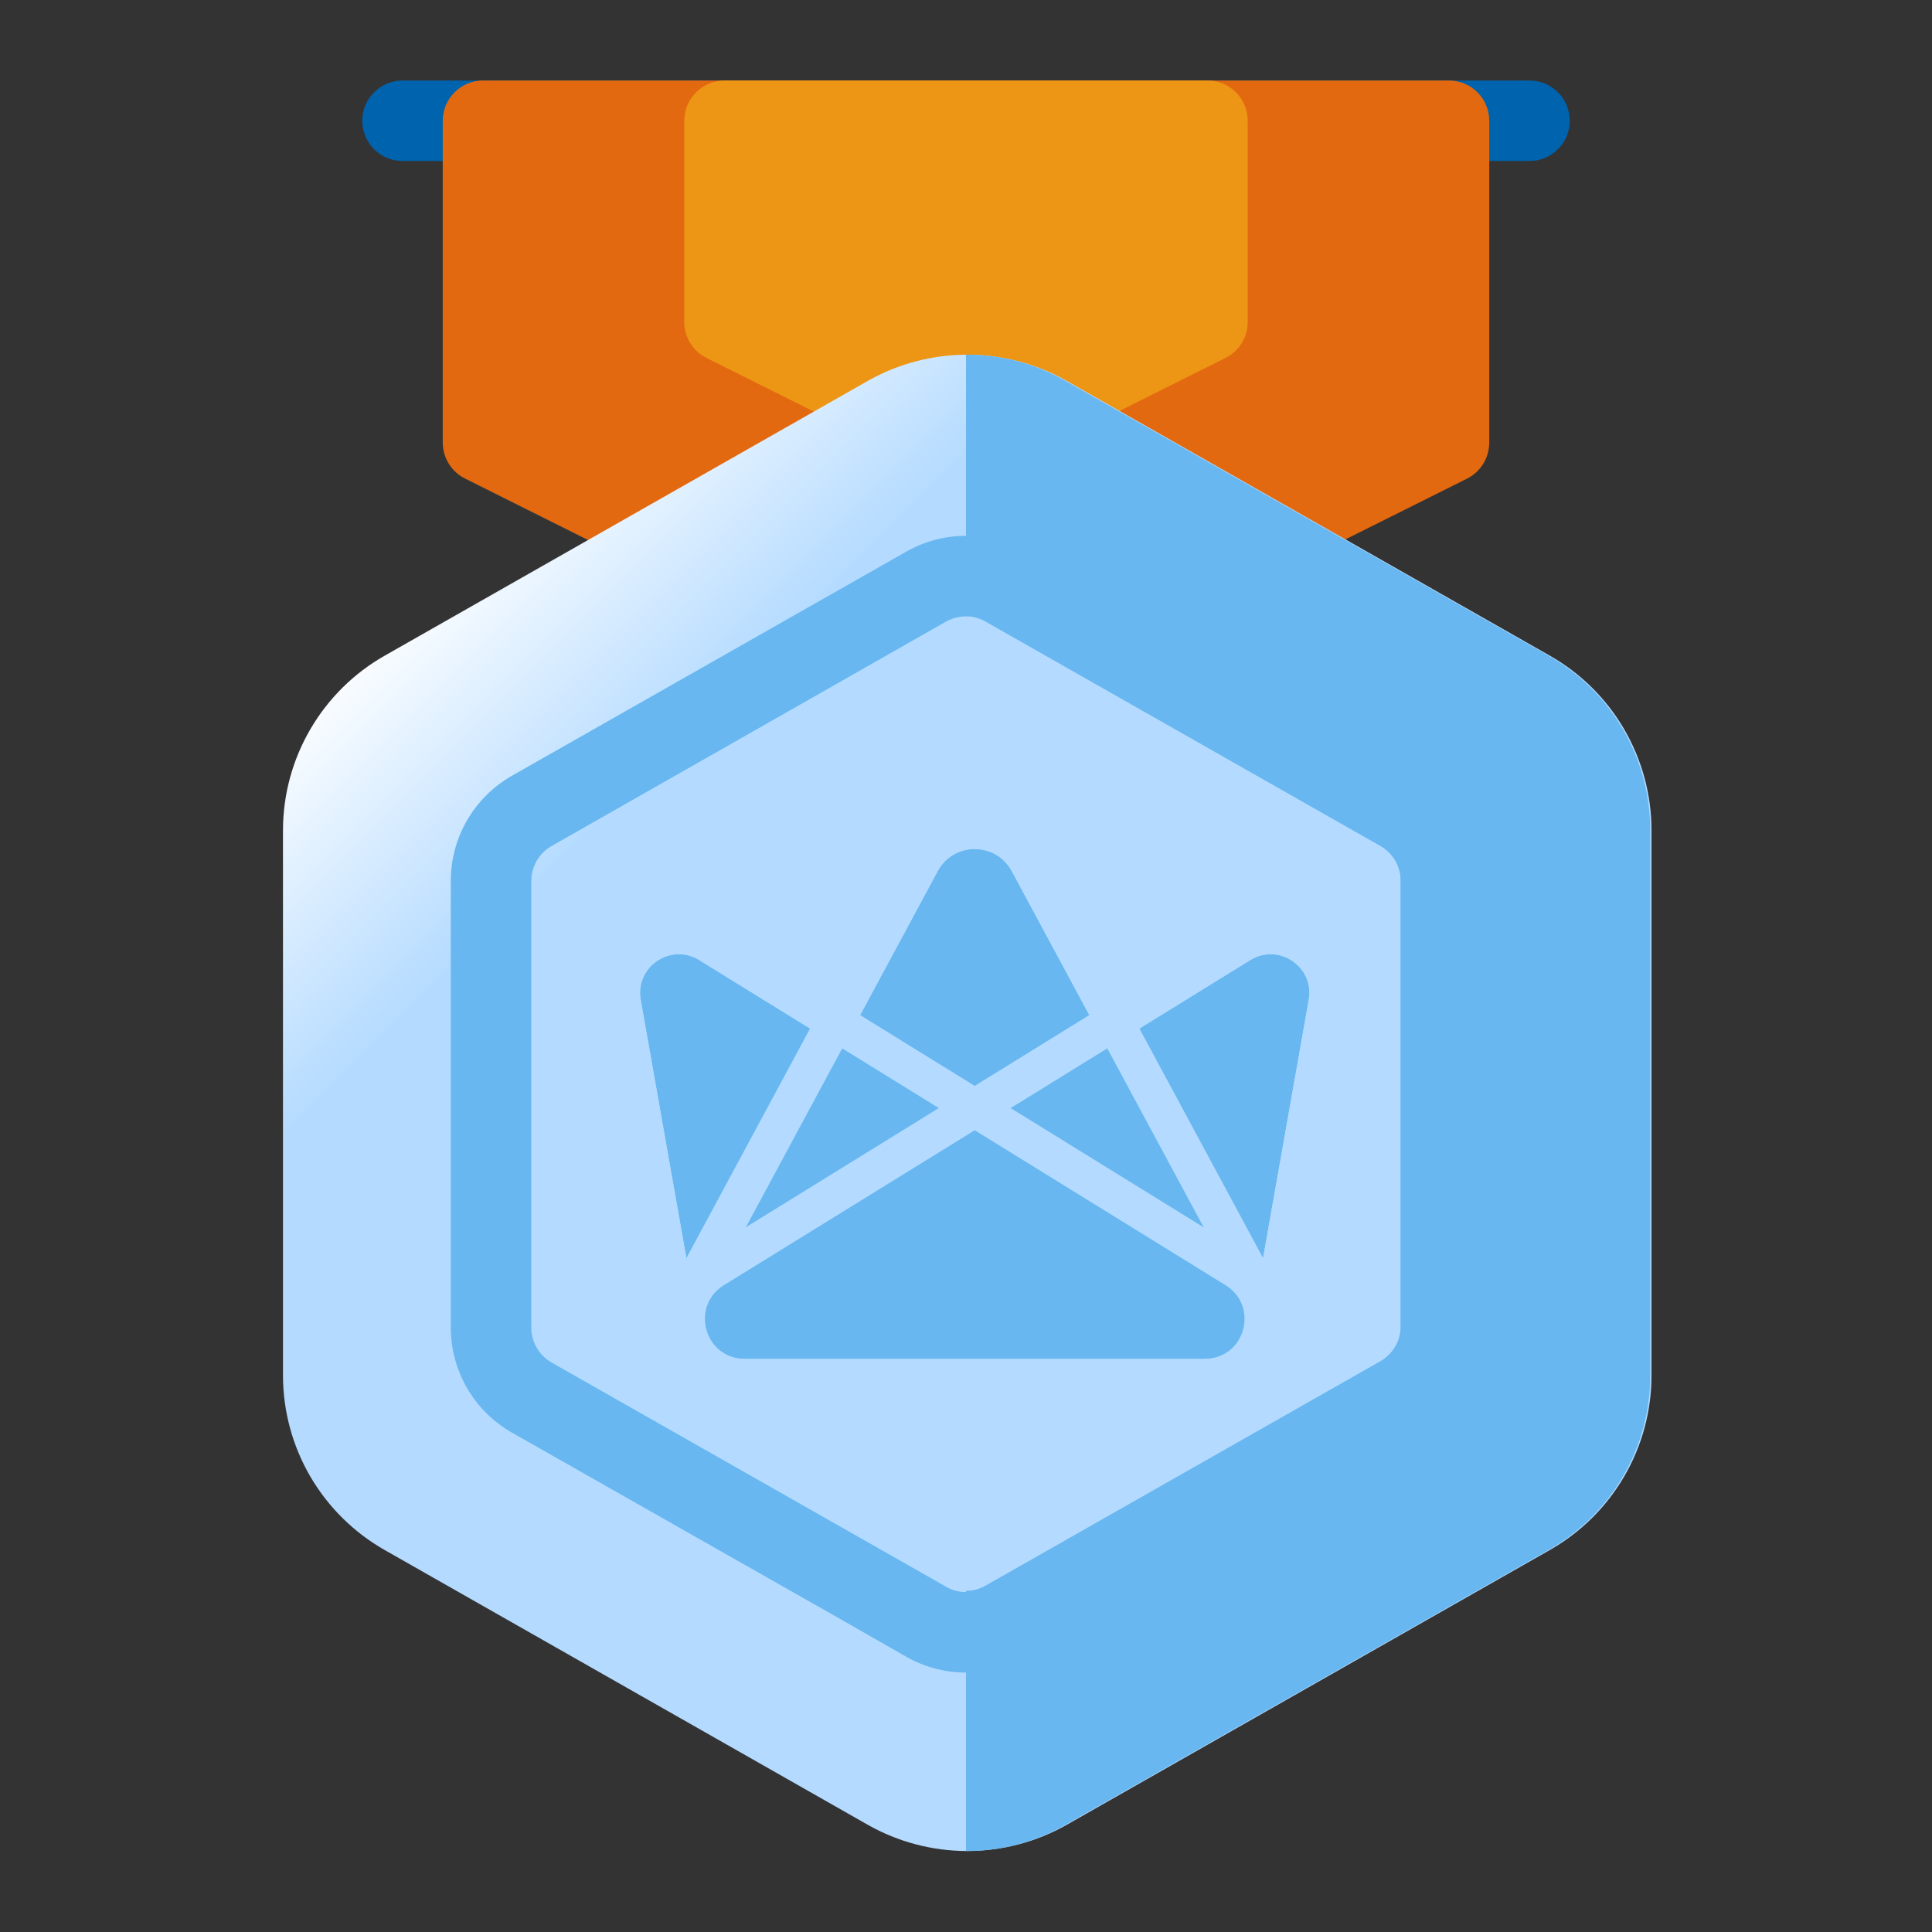 <svg width="36" height="36" viewBox="0 0 36 36" fill="none" xmlns="http://www.w3.org/2000/svg">
<rect x="0" y="0" width="36" height="36" fill="#333333" stroke="none"/>
<g style="mix-blend-mode:multiply">
<path d="M21.86 24.812H14.218C13.818 24.812 13.475 24.526 13.406 24.133L12.467 18.822C12.37 18.274 12.969 17.87 13.443 18.163L22.212 23.579C22.784 23.933 22.533 24.812 21.86 24.812Z" fill="white"/>
</g>
<g style="mix-blend-mode:multiply">
<path d="M14.207 24.812H21.848C22.248 24.812 22.591 24.526 22.661 24.132L23.599 18.822C23.696 18.274 23.098 17.87 22.624 18.163L13.855 23.579C13.283 23.933 13.534 24.812 14.207 24.812Z" fill="white"/>
</g>
<g style="mix-blend-mode:multiply">
<path d="M17.416 16.681L13.591 23.781C13.341 24.246 13.679 24.81 14.209 24.81H21.858C22.388 24.81 22.726 24.246 22.475 23.781L18.651 16.681C18.386 16.19 17.68 16.19 17.416 16.681Z" fill="white"/>
</g>
<path d="M28.5 3H7.5C7.301 3 7.11 2.921 6.97 2.78C6.829 2.64 6.75 2.449 6.75 2.25C6.75 2.051 6.829 1.86 6.97 1.72C7.11 1.579 7.301 1.5 7.5 1.5H28.5C28.699 1.5 28.89 1.579 29.03 1.72C29.171 1.86 29.25 2.051 29.25 2.25C29.25 2.449 29.171 2.64 29.03 2.78C28.89 2.921 28.699 3 28.5 3Z" fill="#0063AD"/>
<path d="M27 1.5H9C8.801 1.5 8.61 1.579 8.47 1.72C8.329 1.86 8.25 2.051 8.25 2.25V8.246C8.25 8.386 8.289 8.522 8.362 8.64C8.435 8.759 8.54 8.855 8.665 8.917L12.208 10.687C12.318 10.742 12.44 10.769 12.563 10.766C12.687 10.762 12.807 10.729 12.914 10.668L16.889 8.409C17.229 8.217 17.612 8.117 18.002 8.117C18.392 8.117 18.775 8.217 19.114 8.409L23.09 10.668C23.197 10.729 23.317 10.762 23.44 10.766C23.564 10.769 23.686 10.742 23.796 10.687L27.339 8.917C27.463 8.854 27.567 8.758 27.64 8.639C27.712 8.521 27.75 8.384 27.75 8.245V2.25C27.75 2.051 27.671 1.86 27.53 1.72C27.39 1.579 27.199 1.5 27 1.5Z" fill="#E26910"/>
<path d="M22.5 1.5H13.5C13.301 1.5 13.11 1.579 12.97 1.72C12.829 1.86 12.75 2.051 12.75 2.25V6C12.75 6.139 12.789 6.276 12.862 6.394C12.935 6.513 13.04 6.608 13.165 6.67L16.438 8.306C16.537 8.355 16.646 8.382 16.757 8.384C16.868 8.387 16.978 8.364 17.08 8.319C17.369 8.189 17.683 8.122 18 8.122C18.317 8.122 18.631 8.189 18.92 8.319C19.022 8.364 19.132 8.387 19.243 8.384C19.354 8.382 19.463 8.355 19.562 8.306L22.835 6.67C22.96 6.608 23.065 6.513 23.138 6.394C23.211 6.276 23.25 6.139 23.25 6V2.25C23.25 2.051 23.171 1.86 23.03 1.72C22.89 1.579 22.699 1.5 22.5 1.5Z" fill="#ED9514"/>
<path d="M30.773 15.468V25.632C30.773 26.293 30.597 26.943 30.263 27.514C29.93 28.085 29.451 28.558 28.876 28.884L19.876 34.003C19.311 34.323 18.673 34.491 18.023 34.491C17.374 34.491 16.736 34.323 16.171 34.003L7.171 28.884C6.596 28.558 6.117 28.085 5.783 27.514C5.45 26.943 5.274 26.293 5.273 25.632V15.468C5.274 14.807 5.45 14.158 5.784 13.586C6.117 13.015 6.596 12.542 7.171 12.216L16.171 7.097C16.736 6.777 17.374 6.609 18.023 6.609C18.673 6.609 19.311 6.777 19.876 7.097L28.876 12.216C29.451 12.542 29.93 13.015 30.263 13.586C30.596 14.158 30.773 14.807 30.773 15.468Z" fill="url(#paint0_linear_7630_67223)"/>
<path d="M22.442 25.326H13.897C13.449 25.326 13.066 25.005 12.988 24.566L11.938 18.627C11.83 18.015 12.499 17.562 13.03 17.89L22.835 23.947C23.475 24.342 23.194 25.326 22.442 25.326Z" fill="#68B7F0"/>
<path d="M13.883 25.326H22.428C22.876 25.326 23.259 25.005 23.337 24.565L24.387 18.627C24.495 18.015 23.826 17.562 23.296 17.89L13.49 23.947C12.851 24.342 13.131 25.326 13.883 25.326Z" fill="#68B7F0"/>
<path d="M17.472 16.232L13.196 24.171C12.915 24.692 13.293 25.323 13.886 25.323H22.439C23.032 25.323 23.41 24.692 23.129 24.171L18.853 16.232C18.557 15.683 17.768 15.683 17.472 16.232Z" fill="#68B7F0"/>
<path fill-rule="evenodd" clip-rule="evenodd" d="M22.442 26.029H13.897C13.109 26.029 12.433 25.464 12.296 24.688M12.296 24.688L11.246 18.749C11.246 18.749 11.246 18.749 11.246 18.749C11.031 17.534 12.356 16.647 13.399 17.291C13.399 17.291 13.399 17.291 13.399 17.291L23.205 23.349L22.903 23.837L23.205 23.349C24.451 24.118 23.898 26.029 22.442 26.029M13.03 17.89C12.499 17.562 11.83 18.014 11.938 18.627L12.988 24.565C13.066 25.005 13.449 25.326 13.897 25.326H22.442C23.194 25.326 23.475 24.342 22.835 23.947L13.03 17.89Z" fill="#B4DBFF"/>
<path fill-rule="evenodd" clip-rule="evenodd" d="M13.49 23.947L23.296 17.89C23.826 17.562 24.495 18.014 24.387 18.627L23.337 24.565C23.259 25.005 22.876 25.325 22.428 25.325H13.883C13.131 25.325 12.851 24.342 13.49 23.947ZM25.079 18.749L24.029 24.687C23.892 25.464 23.216 26.029 22.428 26.029H13.883C12.427 26.029 11.875 24.118 13.12 23.348L13.121 23.348L22.926 17.291C23.969 16.647 25.294 17.534 25.079 18.749C25.079 18.749 25.079 18.749 25.079 18.749Z" fill="#B4DBFF"/>
<path fill-rule="evenodd" clip-rule="evenodd" d="M16.854 15.898C17.415 14.857 18.911 14.857 19.472 15.898L19.472 15.899L23.749 23.838C23.749 23.838 23.749 23.838 23.749 23.838C24.283 24.829 23.561 26.026 22.439 26.026H13.886C12.764 26.026 12.043 24.829 12.577 23.838L13.196 24.171C12.915 24.692 13.293 25.323 13.886 25.323H22.439C23.032 25.323 23.41 24.692 23.13 24.171L18.853 16.232C18.557 15.683 17.768 15.683 17.473 16.232L13.196 24.171L12.577 23.838L16.854 15.898Z" fill="#B4DBFF"/>
<path d="M30.75 15.468V25.632C30.749 26.293 30.573 26.943 30.24 27.514C29.907 28.085 29.428 28.558 28.852 28.884L19.852 34.003C19.288 34.325 18.65 34.494 18 34.491V29.641C18.129 29.643 18.256 29.609 18.367 29.544L25.725 25.362C25.839 25.296 25.934 25.201 26 25.086C26.066 24.972 26.1 24.842 26.1 24.71V16.39C26.1 16.259 26.065 16.129 26 16.015C25.934 15.901 25.839 15.806 25.725 15.741L18.367 11.559C18.256 11.493 18.129 11.46 18 11.461V6.609C18.65 6.606 19.289 6.774 19.852 7.097L28.852 12.216C29.428 12.542 29.907 13.015 30.24 13.586C30.573 14.158 30.749 14.807 30.75 15.468Z" fill="#68B7F0"/>
<path d="M26.985 14.872C26.835 14.708 26.66 14.569 26.467 14.459L19.11 10.277C18.771 10.085 18.389 9.984 18 9.984C17.611 9.984 17.228 10.085 16.89 10.277L9.532 14.459C9.188 14.657 8.902 14.942 8.703 15.285C8.504 15.629 8.4 16.018 8.4 16.415V24.735C8.4 25.132 8.504 25.522 8.703 25.865C8.902 26.209 9.188 26.494 9.532 26.691L15.697 30.191L16.89 30.873C17.228 31.065 17.611 31.166 18 31.166C18.389 31.166 18.771 31.065 19.11 30.873L26.467 26.691C26.812 26.494 27.098 26.209 27.297 25.865C27.495 25.522 27.6 25.132 27.6 24.735V16.415C27.6 15.841 27.38 15.288 26.985 14.872ZM26.1 24.735C26.1 24.867 26.066 24.997 26 25.111C25.934 25.226 25.839 25.321 25.725 25.387L18.367 29.57C18.255 29.633 18.129 29.666 18 29.666C17.871 29.666 17.745 29.633 17.632 29.57L17.595 29.547L10.275 25.387C10.161 25.321 10.066 25.226 10 25.111C9.934 24.997 9.9 24.867 9.9 24.735V16.415C9.9 16.284 9.935 16.154 10 16.04C10.066 15.926 10.161 15.832 10.275 15.766L17.625 11.584C17.739 11.519 17.869 11.486 18 11.486C18.129 11.485 18.256 11.518 18.367 11.584L25.725 15.766C25.839 15.832 25.934 15.927 26 16.041C26.066 16.156 26.1 16.285 26.1 16.418V24.735Z" fill="#68B7F0"/>
<defs>
<linearGradient id="paint0_linear_7630_67223" x1="11" y1="15.5" x2="7" y2="11.5" gradientUnits="userSpaceOnUse">
<stop stop-color="#B4DBFF"/>
<stop offset="1" stop-color="white"/>
</linearGradient>
</defs>
</svg>

